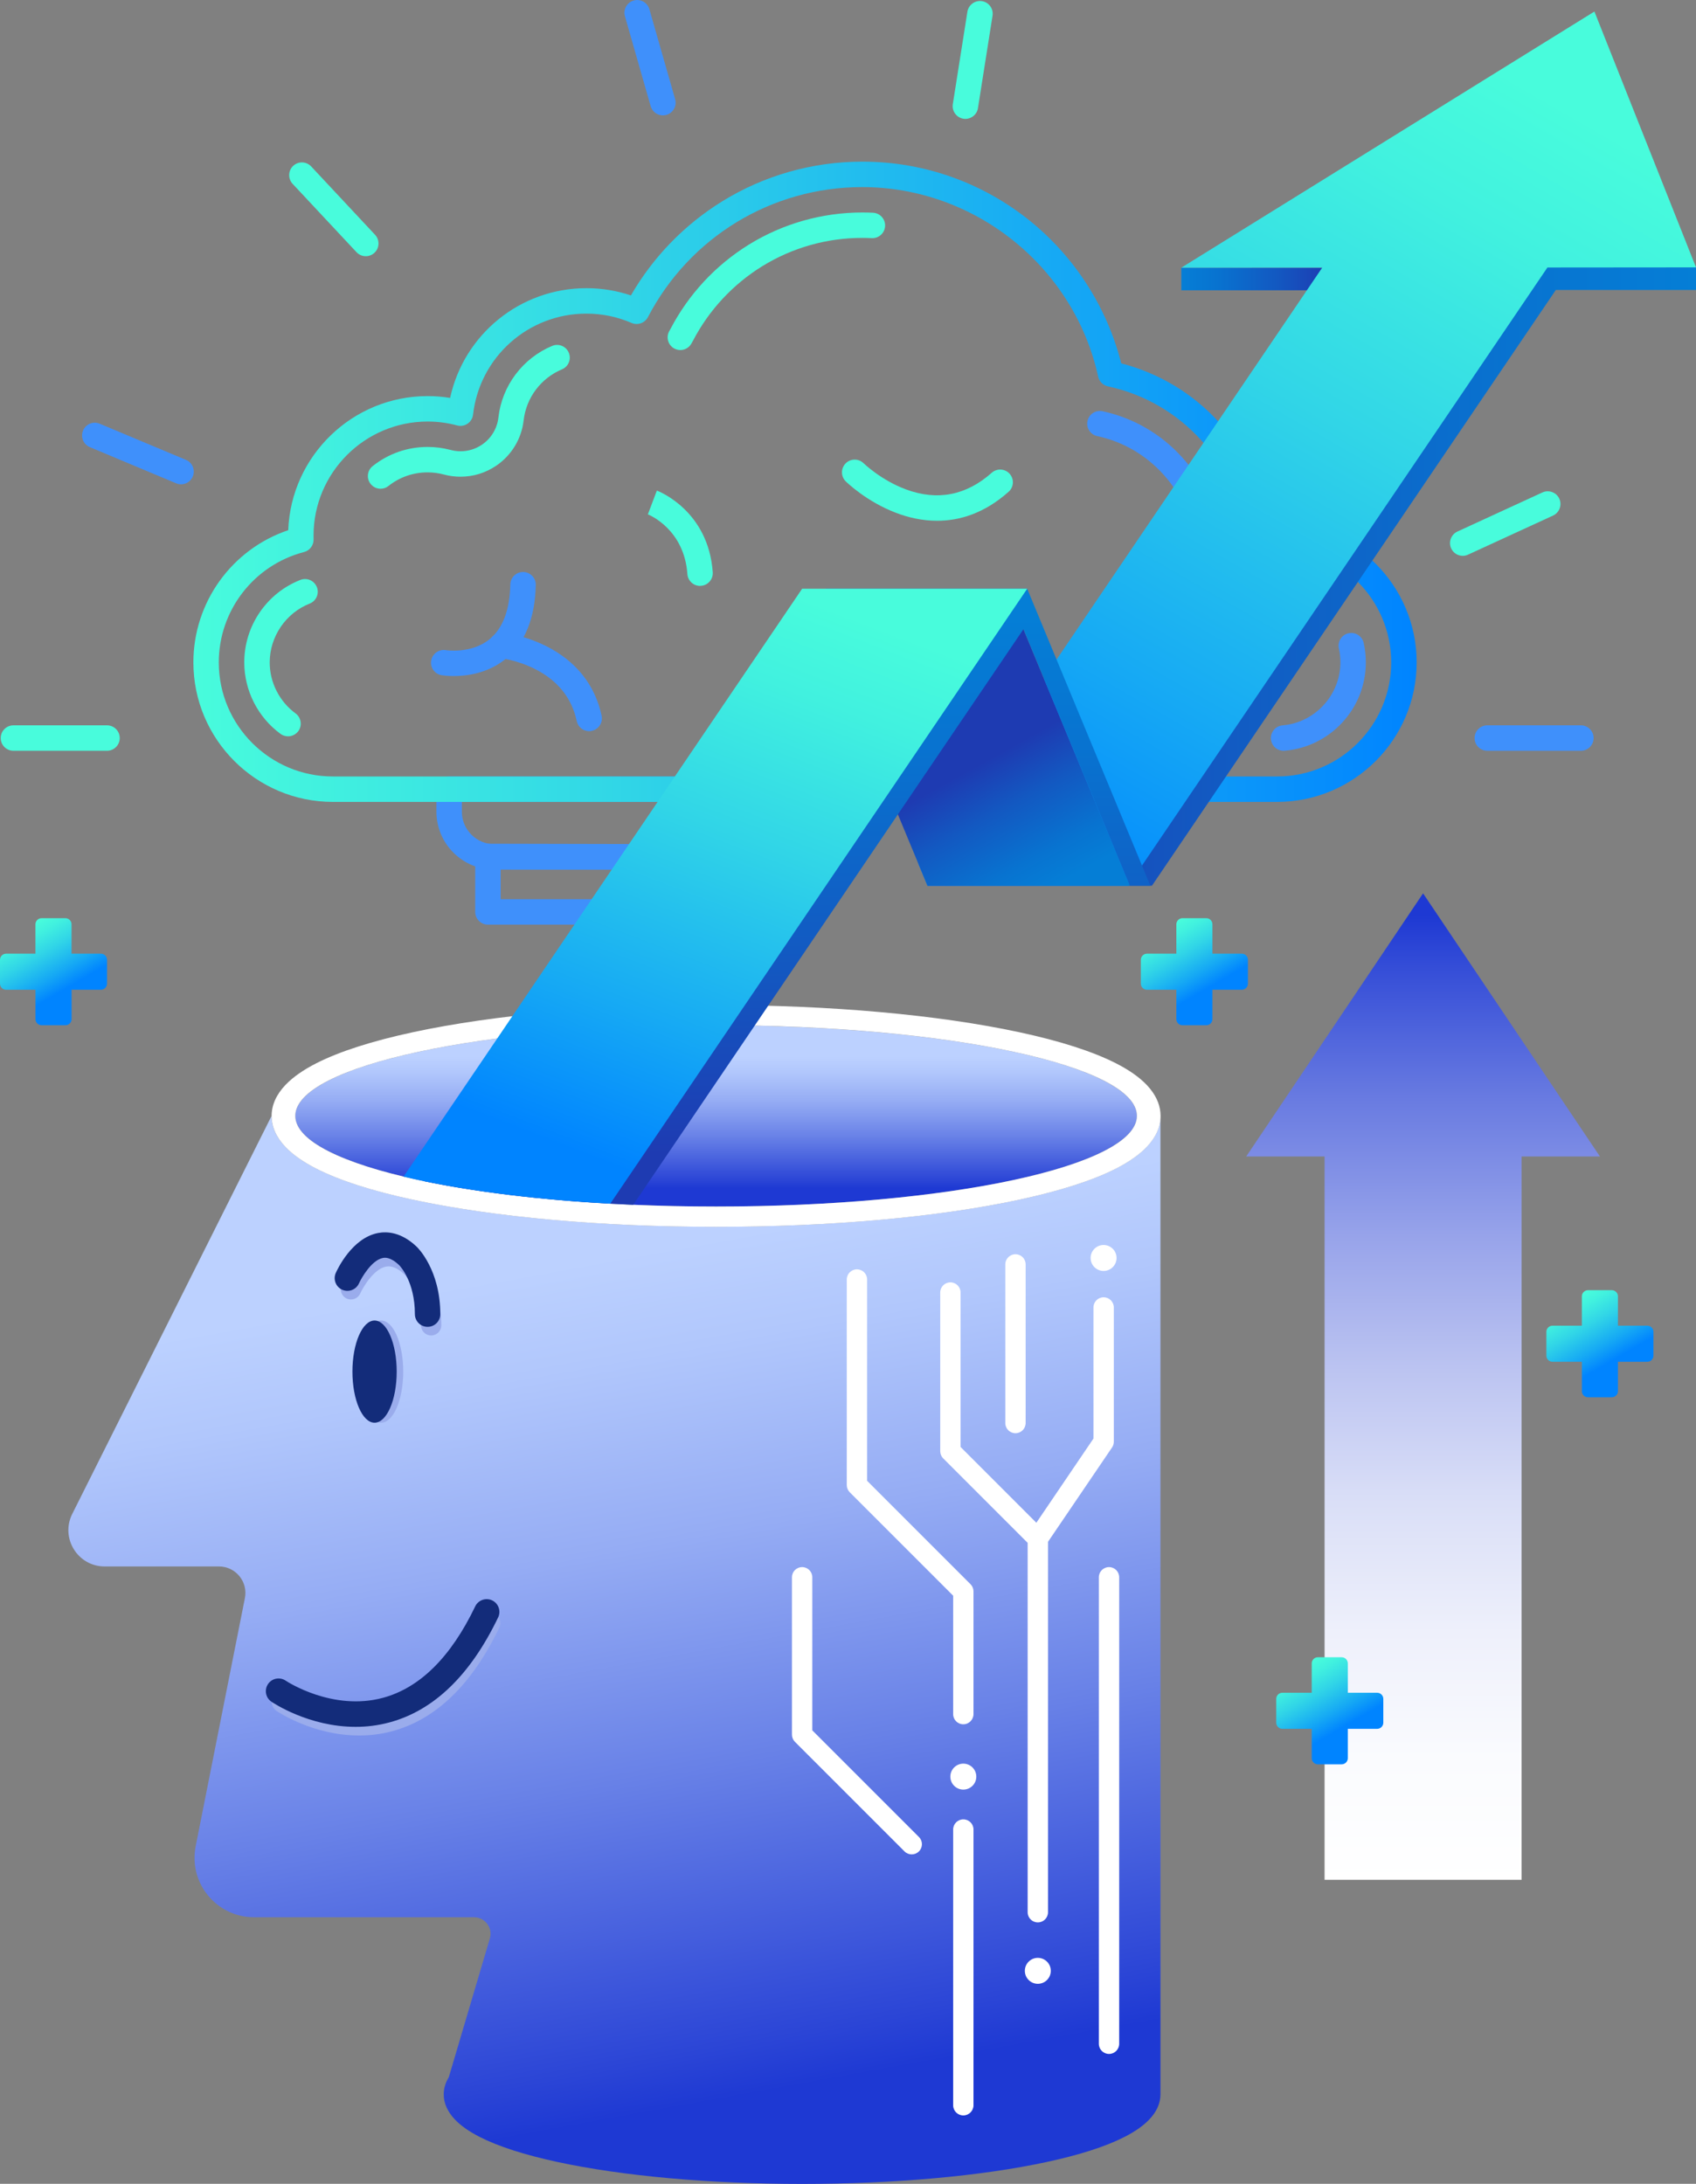 <svg xmlns="http://www.w3.org/2000/svg" xmlns:xlink="http://www.w3.org/1999/xlink" id="Layer_1" x="0px" y="0px" viewBox="0 0 4000 5150" style="enable-background:new 0 0 4000 5150;" xml:space="preserve"><rect x="0" y="0" width="4000" height="5150" fill="#808080" stroke="none"/><style type="text/css">	.st0{fill:url(#SVGID_1_);}	.st1{fill:url(#SVGID_00000021820420141364849090000006658691822374076334_);}	.st2{fill:#FFFFFF;}	.st3{fill:#9AACEC;}	.st4{fill:#132C7A;}	.st5{fill:#3F90FB;}	.st6{fill:url(#SVGID_00000106147594634894057440000018360108777643866265_);}	.st7{fill:#48FCDC;}	.st8{fill:url(#Arrow2_00000180350545873963863100000000186389459166794113_);}	.st9{fill:url(#SVGID_00000169517782811566537590000012203474827964174467_);}	.st10{fill:url(#SVGID_00000152235920601259668480000010280722746591672201_);}	.st11{fill:url(#SVGID_00000049906418650339564740000003043993622981529007_);}	.st12{fill:url(#SVGID_00000042728851572826623950000012743579404051958670_);}	.st13{fill:url(#SVGID_00000097480838020204732340000016867048495413672118_);}	.st14{fill:url(#SVGID_00000000913704812016864550000014925344909147364765_);}	.st15{fill:url(#SVGID_00000147904500799087516970000004365018049569008823_);}	.st16{fill:url(#SVGID_00000049933928113486610760000017021056011261831351_);}	.st17{fill:url(#SVGID_00000054237179969955042650000016149749688495576245_);}	.st18{fill:url(#SVGID_00000099637225089696706460000006851491216491100552_);}</style><g>	<g id="Layer_2_00000016058106502223659910000006925493274608684990_">		<g id="Growth_mindset_concept_illustration">			<g id="Element">				<g id="Head">											<linearGradient id="SVGID_1_" gradientUnits="userSpaceOnUse" x1="1420.88" y1="2184.593" x2="1779.048" y2="214.715" gradientTransform="matrix(1 0 0 -1 0 5152.576)">						<stop offset="0" style="stop-color:#BCD1FF"></stop>						<stop offset="0.12" style="stop-color:#B1C7FC"></stop>						<stop offset="0.34" style="stop-color:#95ACF4"></stop>						<stop offset="0.61" style="stop-color:#6881E7"></stop>						<stop offset="0.94" style="stop-color:#2B45D6"></stop>						<stop offset="1" style="stop-color:#1E39D3"></stop>					</linearGradient>					<path class="st0" d="M2704.4,2704.8c-17.2,18.1-41.6,35.3-72.6,51c-54.6,27.8-131.2,52.5-227.6,73.2      c-191.8,41.3-445.8,64.1-715.4,64.1s-523.6-22.8-715.4-64.1c-96.4-20.8-173-45.4-227.6-73.2c-31-15.8-55.4-33-72.6-51      c-21.7-22.8-32.7-47.5-32.7-73.2l0,0l-470.1,938.6c-28.5,56.9,12.9,123.9,76.5,123.9h269.5c39.3,0,68.8,35.9,61.2,74.5      l-116.1,585.2c-17.2,86.7,49.1,167.5,137.6,167.5h518.8c26.1,0,44.8,25.1,37.4,50.1l-96.8,327.1c-8,13-12,26.6-12,40.6      c0,20.8,8.9,40.6,26.3,59.1c13.8,14.6,33.5,28.4,58.5,41.2c44,22.4,105.8,42.3,183.5,59.1c154.6,33.3,359.5,51.7,576.9,51.7      s422.3-18.3,576.9-51.7c77.7-16.7,139.5-36.6,183.5-59.1c25-12.7,44.7-26.6,58.5-41.2c17.5-18.4,26.3-38.3,26.3-59.1V2631.6      l0,0C2737.1,2657.3,2726.1,2682,2704.4,2704.8L2704.4,2704.8z"></path>											<linearGradient id="SVGID_00000015345638555551032670000000926351053853271959_" gradientUnits="userSpaceOnUse" x1="1688.882" y1="2660.921" x2="1688.882" y2="2350.68" gradientTransform="matrix(1 0 0 -1 0 5152.576)">						<stop offset="0" style="stop-color:#BCD1FF"></stop>						<stop offset="0.12" style="stop-color:#B1C7FC"></stop>						<stop offset="0.34" style="stop-color:#95ACF4"></stop>						<stop offset="0.61" style="stop-color:#6881E7"></stop>						<stop offset="0.94" style="stop-color:#2B45D6"></stop>						<stop offset="1" style="stop-color:#1E39D3"></stop>					</linearGradient>											<ellipse style="fill:url(#SVGID_00000015345638555551032670000000926351053853271959_);" cx="1688.9" cy="2631.6" rx="992.5" ry="213.8"></ellipse>					<path class="st2" d="M745.9,2755.9c54.6,27.8,131.2,52.5,227.6,73.2c191.8,41.3,445.8,64.1,715.4,64.1s523.6-22.8,715.4-64.1      c96.4-20.8,173-45.4,227.6-73.2c31-15.8,55.4-33,72.6-51c21.7-22.8,32.7-47.5,32.7-73.2l0,0c0-22.1-8.1-43.3-24-63.2      c-2.7-3.4-5.6-6.7-8.7-10c-17.2-18.1-41.6-35.3-72.6-51c-54.6-27.8-131.2-52.5-227.6-73.2c-191.8-41.3-445.8-64.1-715.4-64.1      s-523.6,22.8-715.4,64.1c-96.4,20.8-173,45.4-227.6,73.2c-30.3,15.4-54.3,32.2-71.4,49.8c-0.4,0.4-0.8,0.8-1.2,1.2      c-21.7,22.8-32.7,47.5-32.7,73.2l0,0c0,25.8,11,50.4,32.7,73.2C690.5,2722.9,714.9,2740.1,745.9,2755.9L745.9,2755.9z       M1688.9,2417.7c548.1,0,992.5,95.7,992.5,213.8c0,118.1-444.4,213.8-992.5,213.8s-992.5-95.7-992.5-213.8      C696.4,2513.5,1140.7,2417.7,1688.9,2417.7L1688.9,2417.7z"></path>					<g id="Face">						<g id="Eyes">							<ellipse class="st3" cx="898.8" cy="3234.6" rx="52.2" ry="120.5"></ellipse>							<ellipse class="st4" cx="883.4" cy="3234.6" rx="52.2" ry="120.5"></ellipse>						</g>						<g>							<path class="st3" d="M1016.9,3149.4c-13.3,0-24-10.7-24-24c0-79.4-36.7-117.6-38.9-119.8c-23.6-22.5-38.9-19.5-43.9-18.5        c-28.8,5.6-53.9,48.6-60.5,63.2c-5.4,12.1-19.6,17.5-31.7,12.1c-12.1-5.4-17.5-19.5-12.2-31.6c3.6-8.1,36.7-79.2,94.9-90.7        c20.4-4.1,52.1-2,86.5,31c2.2,2.1,53.6,52.6,53.6,154.3C1040.9,3138.6,1030.1,3149.3,1016.9,3149.4L1016.9,3149.4z"></path>							<path class="st3" d="M846.7,4092.7c-108.1,0-190.7-55.4-195-58.3c-10.9-7.5-13.8-22.4-6.3-33.3c7.5-10.9,22.4-13.8,33.3-6.3        l0,0c1.1,0.7,111.9,74.4,234.4,41.3c88.8-24,163.2-97.7,221.4-218.9c5.7-11.9,20.1-17,32-11.3c11.9,5.7,17,20.1,11.3,32        c-64.6,134.6-149.6,216.9-252.7,244.6C898.1,4089.8,871.7,4092.8,846.7,4092.7L846.7,4092.7z"></path>						</g>						<g>							<path class="st4" d="M1008.5,3129c-16.6,0-30-13.4-30-30c0-76.3-34.7-113.1-37.1-115.5c-21.3-20.2-34.2-17.7-38.5-16.9        c-26.2,5.1-49.9,45.9-56.2,59.8c-6.8,15.1-24.5,21.9-39.6,15.1c-15.1-6.7-21.9-24.4-15.2-39.5c3.7-8.4,38-82.1,99.3-94.2        c21.8-4.3,55.5-2.2,91.8,32.5c2.3,2.2,55.4,54.4,55.4,158.7C1038.5,3115.6,1025.1,3129,1008.5,3129L1008.5,3129z"></path>							<path class="st4" d="M838.5,4072.3c-110,0-194.1-56.4-198.4-59.3c-13.7-9.3-17.2-28-7.9-41.7c9.3-13.7,27.9-17.2,41.6-7.9        c1.7,1.2,110.2,72.8,229.6,40.4c87-23.6,160.1-96.1,217.4-215.6c7.2-14.9,25.1-21.2,40-14.1c14.9,7.2,21.2,25.1,14.1,40        c-65.4,136.3-151.7,219.6-256.5,247.8C890.8,4069.3,863.9,4072.4,838.5,4072.3L838.5,4072.3z"></path>						</g>					</g>					<g id="Tech">						<g>							<circle class="st2" cx="2272" cy="4189.7" r="30.6"></circle>							<circle class="st2" cx="2602.8" cy="2966.6" r="30.6"></circle>							<circle class="st2" cx="2447.7" cy="4647.7" r="30.6"></circle>						</g>						<g>							<path class="st2" d="M2150.3,4373.1c-6.1,0-12.3-2.3-17-7l-258.5-258.5c-4.5-4.5-7-10.6-7-17v-371c0-13.3,10.7-24,24-24        c13.3,0,24,10.7,24,24v361l251.5,251.5c9.4,9.4,9.4,24.6,0,33.9C2162.6,4370.7,2156.5,4373.1,2150.3,4373.1L2150.3,4373.1z"></path>							<path class="st2" d="M2272,4066.3c-13.3,0-24-10.7-24-24V3763l-243.9-243.9c-4.5-4.5-7-10.6-7-17v-484.7        c0-13.3,10.7-24,24-24c13.3,0,24,10.7,24,24v474.7l243.9,243.9c4.5,4.5,7,10.6,7,17v289.2        C2295.9,4055.5,2285.2,4066.3,2272,4066.3L2272,4066.3z"></path>							<path class="st2" d="M2447.7,3652.5c-4.6,0-9.3-1.3-13.4-4.1c-11-7.4-13.8-22.4-6.4-33.3l151-222.6v-309.2        c0-13.3,10.7-24,24-24s24,10.7,24,24v316.6c0,4.8-1.4,9.5-4.1,13.5L2467.6,3642C2462.9,3648.8,2455.4,3652.5,2447.7,3652.5        L2447.7,3652.5z"></path>							<path class="st2" d="M2447.7,4533.5c-13.3,0-24-10.7-24-24v-871.1l-199.2-199.2c-4.5-4.5-7-10.6-7-17v-374.1        c0-13.3,10.7-24,24-24c13.3,0,24,10.7,24,24v364.2l199.2,199.2c4.5,4.5,7,10.6,7,17v881        C2471.7,4522.8,2461,4533.5,2447.7,4533.5L2447.7,4533.5z"></path>							<path class="st2" d="M2615.6,4843.7c-13.3,0-24-10.7-24-24V3719.6c0-13.3,10.7-24,24-24s24,10.7,24,24v1100.1        C2639.6,4833,2628.8,4843.7,2615.6,4843.7z"></path>							<path class="st2" d="M2272,4988.7c-13.3,0-24-10.7-24-24v-650.2c0-13.3,10.7-24,24-24c13.3,0,24,10.7,24,24v650.2        C2295.9,4977.9,2285.2,4988.7,2272,4988.7z"></path>							<path class="st2" d="M2395,3379.9c-13.3,0-24-10.7-24-24v-374.1c0-13.3,10.7-24,24-24s24,10.7,24,24v374.1        C2418.9,3369.1,2408.2,3379.9,2395,3379.9z"></path>						</g>					</g>				</g>				<g id="Brain_idea">					<path class="st5" d="M1628.5,2180.5h-477.7c-16.6,0-30-13.4-30-30v-130.8c0-8,3.2-15.6,8.8-21.2c5.6-5.6,13.2-8.8,21.2-8.8h0.1      l477.7,1.1c16.5,0,29.9,13.5,29.9,30v129.7C1658.5,2167.1,1645.1,2180.5,1628.5,2180.5L1628.5,2180.5z M1180.8,2120.6h417.8      v-69.9l-417.8-1V2120.6L1180.8,2120.6z"></path>					<path class="st5" d="M1628.5,2050.8H1166c-75.4,0-136.7-61.3-136.7-136.7v-52.9c0-16.6,13.4-30,30-30h569.2      c16.6,0,30,13.4,30,30v159.7C1658.5,2037.4,1645.1,2050.8,1628.5,2050.8z M1089.3,1891.1v23c0,42.3,34.4,76.8,76.8,76.8h432.5      v-99.7H1089.3z"></path>											<linearGradient id="SVGID_00000001630320795624371520000014619733002087900861_" gradientUnits="userSpaceOnUse" x1="456.076" y1="4016.429" x2="3341.11" y2="4016.429" gradientTransform="matrix(1 0 0 -1 0 5152.576)">						<stop offset="0" style="stop-color:#48FCDC"></stop>						<stop offset="0.33" style="stop-color:#32D8E6"></stop>						<stop offset="1" style="stop-color:#0084FF"></stop>					</linearGradient>					<path style="fill:url(#SVGID_00000001630320795624371520000014619733002087900861_);" d="M3012.1,1891.1H785.1      c-181.4,0-329-147.6-329-329c0-142,90.9-267,223.7-311.8c6.7-175.5,151.6-316.2,328.7-316.2c17.8,0,35.6,1.4,53.1,4.3      c32.4-149.7,165.2-258.8,321.5-258.8c36.1,0,71.2,5.7,104.9,17.1c52-90.2,125.8-166.4,214.7-221.5c99.3-61.5,213.7-94,331.1-94      c73.6,0,145.8,12.6,214.4,37.5c66.3,24,127.8,58.9,182.8,103.6c105.2,85.7,180.5,203.9,213.4,334.6      c89.5,23.1,169.5,71.4,232.2,140.5c60.8,67,100.6,148.1,116,236.3c6.5-0.4,13.1-0.6,19.6-0.6c181.4,0,329,147.6,329,329      S3193.5,1891,3012.1,1891.1L3012.1,1891.1z M1008.5,994.1c-148.3,0-269,120.7-269,269c0,2.6,0.1,5.3,0.1,8.7      c0.4,14-8.9,26.4-22.4,30C598.8,1332.5,516,1439.6,516,1562.1c0,148.3,120.7,269,269,269h2227.1c148.3,0,269-120.7,269-269      s-120.7-269-269-269c-13.6,0-27.3,1-40.7,3.1c-8.1,1.2-16.3-0.9-22.8-5.9c-6.5-5-10.6-12.4-11.5-20.5      c-19.7-177-149.9-321.2-324.1-358.7c-11.5-2.5-20.5-11.4-23-22.9c-56.8-259-290.8-447-556.4-447      c-213.2,0-406.8,117.5-505.5,306.7c-7.3,13.9-24.1,19.9-38.5,13.7c-33.7-14.6-69.7-22-106.7-22      c-136.9,0-251.7,102.4-267.2,238.1c-1,8.7-5.7,16.5-12.9,21.4c-7.2,4.9-16.2,6.4-24.6,4.2      C1055.6,997.2,1032.1,994.1,1008.5,994.1L1008.5,994.1z"></path>					<path class="st5" d="M2842.8,1279c-13.9,0-26.4-9.7-29.3-23.8c-10.6-50.7-34.9-98-70.1-136.8c-41.7-45.9-95.5-77-155.6-90      c-16.2-3.5-26.5-19.4-23-35.6c3.5-16.2,19.4-26.5,35.6-23c72.4,15.6,137.2,53.1,187.3,108.3c42.4,46.7,71.6,103.7,84.4,164.8      c3.4,16.2-7,32.1-23.2,35.5C2846.9,1278.8,2844.9,1279,2842.8,1279L2842.8,1279z"></path>					<path class="st5" d="M3027.3,1770.5c-15.4,0-28.5-11.8-29.8-27.5c-1.4-16.5,10.9-31,27.4-32.4c76.5-6.5,136.4-71.7,136.4-148.6      c0-11-1.2-22.1-3.6-32.8c-3.6-16.1,6.5-32.2,22.7-35.8c16.1-3.6,32.2,6.5,35.8,22.7c3.4,15,5.1,30.5,5.1,46      c0,52.7-19.7,103-55.5,141.8c-35.6,38.5-83.8,62.1-135.8,66.5C3029,1770.5,3028.1,1770.5,3027.3,1770.5L3027.3,1770.5z"></path>					<path class="st7" d="M1604.5,825.5c-5.2,0-10.5-1.4-15.3-4.2c-14.2-8.5-18.8-26.9-10.4-41.1c1-1.7,1.8-3.2,2.6-4.6      c42.5-81.4,106.2-150.1,184.4-198.5c80.3-49.7,172.9-76,267.9-76c8.1,0,16.6,0.2,25.3,0.6c16.5,0.8,29.3,14.9,28.5,31.4      c-0.8,16.5-14.9,29.3-31.4,28.5c-7.7-0.4-15.2-0.6-22.4-0.6c-83.8,0-165.5,23.2-236.3,67c-69,42.8-125.3,103.3-162.8,175.2      c-1.3,2.4-2.7,4.9-4.3,7.6C1624.7,820.3,1614.7,825.5,1604.5,825.5L1604.5,825.5z"></path>					<path class="st7" d="M679.2,1736.4c-6.2,0-12.4-1.9-17.7-5.8c-53.5-39.3-85.4-102.3-85.4-168.5c0-42.3,12.6-83.2,36.5-118.1      c23.7-34.7,56.8-61.1,95.8-76.4c15.4-6.1,32.8,1.5,38.9,16.9c6.1,15.4-1.5,32.8-16.9,38.9c-56.4,22.2-94.3,78-94.3,138.8      c0,47.2,22.8,92.1,61,120.2c13.3,9.8,16.2,28.6,6.4,41.9C697.5,1732.2,688.4,1736.5,679.2,1736.4L679.2,1736.4z"></path>					<path class="st7" d="M897.6,1152.6c-8.8,0-17.6-3.9-23.5-11.4c-10.3-13-8.1-31.8,4.9-42.1c37.3-29.5,82.1-45.1,129.6-45.1      c18.4,0,36.6,2.4,54.3,7.1c7.6,2,15.4,3.1,23.3,3.1c18.1,0,35.6-5.4,50.6-15.6c21.6-14.7,35.8-38.1,38.7-64.1      c8.5-74.9,57.1-139.6,126.8-168.8c15.3-6.4,32.8,0.8,39.2,16.1s-0.8,32.8-16.1,39.2c-49.7,20.8-84.3,66.9-90.4,120.3      c-4.9,43.4-28.5,82.3-64.6,106.9c-25,17-54.1,26-84.4,26c-13.1,0-26.1-1.7-38.8-5.1c-12.6-3.4-25.6-5.1-38.8-5.1      c-33.9,0-65.8,11.1-92.3,32.1C910.7,1150.5,904.1,1152.6,897.6,1152.6L897.6,1152.6z"></path>					<path class="st5" d="M1070.1,1594.3c-16.5,0-27.5-1.8-28.7-2c-16.3-2.8-27.3-18.3-24.4-34.6c2.8-16.3,18.3-27.2,34.5-24.5      c1.1,0.2,61.1,9.3,104-26.5c30.6-25.5,46.8-68.7,48.1-128.5c0.4-16.3,13.7-29.3,30-29.3c0.2,0,0.4,0,0.7,0      c16.6,0.4,29.7,14.1,29.3,30.6c-1.7,78.3-25.4,136.7-70.3,173.8C1151.1,1588,1101,1594.3,1070.1,1594.3L1070.1,1594.3z"></path>					<path class="st7" d="M1651.1,1381.7c-15.6,0-28.8-12.1-29.9-27.9c-7.5-105.8-89.9-139.5-93.4-140.9l0.2,0.1l21.2-56.1      c5,1.9,121.5,47.6,131.8,192.6c1.2,16.5-11.3,30.9-27.8,32C1652.5,1381.7,1651.8,1381.7,1651.1,1381.7L1651.1,1381.7z"></path>					<path class="st7" d="M2210.2,1228.1c-36.1,0-69.1-8.1-96.4-18.5c-69.9-26.4-117.1-72.4-119.1-74.4      c-11.8-11.6-11.9-30.6-0.3-42.4c11.6-11.8,30.6-11.9,42.3-0.4c0.7,0.6,41.5,40.1,99.9,61.7c74.1,27.5,142.2,14.3,202.4-39.2      c12.4-11,31.3-9.9,42.3,2.5c11,12.4,9.9,31.3-2.5,42.3C2321,1211.2,2262.3,1228.1,2210.2,1228.1L2210.2,1228.1z"></path>					<path class="st5" d="M1389.5,1724.3c-13.9,0-26.3-9.7-29.3-23.8c-11.5-54.2-44.5-95.4-98-122.6c-42.2-21.4-81.9-25.8-82.3-25.9      c-16.4-1.7-28.4-16.4-26.7-32.9c1.7-16.4,16.3-28.4,32.8-26.8c2,0.2,49.5,5.2,101.4,31c70.7,35.2,116.2,92.1,131.5,164.6      c3.4,16.2-6.9,32.1-23.1,35.6C1393.7,1724.1,1391.6,1724.3,1389.5,1724.3L1389.5,1724.3z"></path>					<path class="st7" d="M252.4,1770.5H31.7c-16.6,0-30-13.4-30-30s13.4-30,30-30h220.7c16.6,0,30,13.4,30,30      S268.9,1770.5,252.4,1770.5z"></path>					<path class="st5" d="M3728.5,1770.5h-220.7c-16.6,0-30-13.4-30-30s13.4-30,30-30h220.7c16.6,0,30,13.4,30,30      S3745,1770.5,3728.5,1770.5z"></path>					<path class="st5" d="M427.1,1142.1c-3.9,0-7.8-0.7-11.6-2.3l-203.5-85.3c-15.3-6.4-22.5-24-16.1-39.2      c6.4-15.3,24-22.5,39.2-16.1l203.5,85.3c15.3,6.4,22.5,24,16.1,39.2C450,1135.1,438.8,1142.1,427.1,1142.1L427.1,1142.1z"></path>					<path class="st7" d="M862.7,604.2c-8,0-16-3.2-21.9-9.5L690.1,433.5c-11.3-12.1-10.7-31.1,1.4-42.4      c12.1-11.3,31.1-10.7,42.4,1.4l150.7,161.2c11.3,12.1,10.7,31.1-1.4,42.4C877.4,601.5,870,604.2,862.7,604.2L862.7,604.2z"></path>					<path class="st5" d="M1563.4,272.1c-13,0-25-8.6-28.8-21.7l-60.7-212.1c-4.6-15.9,4.7-32.5,20.6-37.1s32.5,4.7,37.1,20.6      l60.7,212.1c4.6,15.9-4.7,32.5-20.6,37.1C1568.8,271.7,1566.1,272.1,1563.4,272.1z"></path>					<path class="st7" d="M2276.9,280.4c-1.5,0-3.1-0.1-4.7-0.4c-16.3-2.6-27.5-17.9-25-34.3l34.4-218c2.6-16.3,17.9-27.5,34.3-25      s27.5,17.9,25,34.3l-34.4,218C2304.2,269.8,2291.4,280.4,2276.9,280.4L2276.9,280.4z"></path>					<path class="st7" d="M3449.8,1310.8c-11.3,0-22.2-6.5-27.2-17.5c-6.9-15-0.3-32.8,14.7-39.8l200.5-92.2      c15-6.9,32.8-0.3,39.8,14.7c6.9,15,0.3,32.8-14.7,39.8l-200.5,92.2C3458.3,1309.9,3454,1310.8,3449.8,1310.8L3449.8,1310.8z"></path>				</g>									<linearGradient id="Arrow2_00000135671786796815295230000003792882277630999186_" gradientUnits="userSpaceOnUse" x1="3356.33" y1="708.494" x2="3356.33" y2="2993.595" gradientTransform="matrix(1 0 0 -1 0 5152.576)">					<stop offset="0" style="stop-color:#FFFFFF"></stop>					<stop offset="0.13" style="stop-color:#FAFBFE"></stop>					<stop offset="0.26" style="stop-color:#EEF0FB"></stop>					<stop offset="0.4" style="stop-color:#D9DEF7"></stop>					<stop offset="0.53" style="stop-color:#BCC4F1"></stop>					<stop offset="0.67" style="stop-color:#97A3EA"></stop>					<stop offset="0.81" style="stop-color:#697BE1"></stop>					<stop offset="0.95" style="stop-color:#334CD7"></stop>					<stop offset="1" style="stop-color:#1E39D3"></stop>				</linearGradient>				<polygon id="Arrow2" style="fill:url(#Arrow2_00000135671786796815295230000003792882277630999186_);" points="3773.4,2727.2      3356.3,2106.7 2939.2,2727.2 3124,2727.2 3124,4433.1 3588.6,4433.1 3588.6,2727.2     "></polygon>				<g id="Arrow">											<linearGradient id="SVGID_00000107589147609419254490000004624845865973804988_" gradientUnits="userSpaceOnUse" x1="2786.118" y1="4494.631" x2="3136.354" y2="4494.631" gradientTransform="matrix(1 0 0 -1 0 5152.576)">						<stop offset="0" style="stop-color:#057ED6"></stop>						<stop offset="0.24" style="stop-color:#0873D0"></stop>						<stop offset="0.65" style="stop-color:#1358C1"></stop>						<stop offset="1" style="stop-color:#1E3BB2"></stop>					</linearGradient>											<rect x="2786.1" y="631.3" style="fill:url(#SVGID_00000107589147609419254490000004624845865973804988_);" width="350.2" height="53.3"></rect>											<linearGradient id="SVGID_00000038382781014851853100000001109081467842126777_" gradientUnits="userSpaceOnUse" x1="2187.399" y1="3792.964" x2="4000" y2="3792.964" gradientTransform="matrix(1 0 0 -1 0 5152.576)">						<stop offset="0" style="stop-color:#1E3BB2"></stop>						<stop offset="0.35" style="stop-color:#1358C1"></stop>						<stop offset="0.76" style="stop-color:#0873D0"></stop>						<stop offset="1" style="stop-color:#057ED6"></stop>					</linearGradient>					<polygon style="fill:url(#SVGID_00000038382781014851853100000001109081467842126777_);" points="4000,630.5 3705.5,630.5       3649.8,630.5 3174.7,630.5 2187.4,2088.7 2531.9,2088.7 2716.9,2088.7 3669.4,683.8 4000,683.8      "></polygon>											<linearGradient id="SVGID_00000101105087896719961390000013686812920657961386_" gradientUnits="userSpaceOnUse" x1="3631.659" y1="4935.702" x2="2514.826" y2="2997.683" gradientTransform="matrix(1 0 0 -1 0 5152.576)">						<stop offset="0" style="stop-color:#48FCDC"></stop>						<stop offset="0.15" style="stop-color:#41F1DF"></stop>						<stop offset="0.41" style="stop-color:#31D5E7"></stop>						<stop offset="0.75" style="stop-color:#16A9F4"></stop>						<stop offset="1" style="stop-color:#0084FF"></stop>					</linearGradient>					<polygon style="fill:url(#SVGID_00000101105087896719961390000013686812920657961386_);" points="4000,630.5 3760.4,27.2       2786.1,631.3 3118.5,631.1 2165.7,2036.5 2187.4,2088.7 2661.1,2088.7 3649.6,630.8      "></polygon>											<linearGradient id="SVGID_00000125570290648781648200000003407915905042480312_" gradientUnits="userSpaceOnUse" x1="2475.276" y1="3056.76" x2="2312.289" y2="3351.51" gradientTransform="matrix(1 0 0 -1 0 5152.576)">						<stop offset="0" style="stop-color:#057ED6"></stop>						<stop offset="0.24" style="stop-color:#0873D0"></stop>						<stop offset="0.65" style="stop-color:#1358C1"></stop>						<stop offset="1" style="stop-color:#1E3BB2"></stop>					</linearGradient>					<polygon style="fill:url(#SVGID_00000125570290648781648200000003407915905042480312_);" points="2413.7,1483.8 2392.6,1432.7       2096.5,1869.5 2187.4,2088.7 2643.8,2088.7 2664.7,2088.7      "></polygon>											<linearGradient id="SVGID_00000022523770588564095460000012085638921265286533_" gradientUnits="userSpaceOnUse" x1="1856.712" y1="3697.912" x2="1856.712" y2="2430.914" gradientTransform="matrix(1 0 0 -1 0 5152.576)">						<stop offset="0" style="stop-color:#057ED6"></stop>						<stop offset="0.24" style="stop-color:#0873D0"></stop>						<stop offset="0.65" style="stop-color:#1358C1"></stop>						<stop offset="1" style="stop-color:#1E3BB2"></stop>					</linearGradient>					<path style="fill:url(#SVGID_00000022523770588564095460000012085638921265286533_);" d="M2713.1,2088.7l-269.3-649.3l-21.2-51      h-475l-947.3,1397.2c121,25.1,271.4,43.7,439.1,53c17.8,1,35.8,1.9,54,2.7l907.4-1338.4l13-19.1l250.9,605L2713.1,2088.7      L2713.1,2088.7z"></path>											<linearGradient id="SVGID_00000046315363973133746260000011974206489412880272_" gradientUnits="userSpaceOnUse" x1="1938.939" y1="3727.23" x2="1433.237" y2="2408.777" gradientTransform="matrix(1 0 0 -1 0 5152.576)">						<stop offset="0" style="stop-color:#48FCDC"></stop>						<stop offset="0.15" style="stop-color:#41F1DF"></stop>						<stop offset="0.41" style="stop-color:#31D5E7"></stop>						<stop offset="0.75" style="stop-color:#16A9F4"></stop>						<stop offset="1" style="stop-color:#0084FF"></stop>					</linearGradient>					<path style="fill:url(#SVGID_00000046315363973133746260000011974206489412880272_);" d="M2422.6,1388.4h-530.8l-940,1386.4      c128.1,30.6,296.7,53.2,487.5,63.8L2422.6,1388.4L2422.6,1388.4z"></path>				</g>				<g id="Plus_icons">											<linearGradient id="SVGID_00000155116087292930084350000011282097400141019011_" gradientUnits="userSpaceOnUse" x1="3712.169" y1="2089.316" x2="3798.226" y2="1941.017" gradientTransform="matrix(1 0 0 -1 0 5152.576)">						<stop offset="0" style="stop-color:#48FCDC"></stop>						<stop offset="0.15" style="stop-color:#41F1DF"></stop>						<stop offset="0.41" style="stop-color:#31D5E7"></stop>						<stop offset="0.75" style="stop-color:#16A9F4"></stop>						<stop offset="1" style="stop-color:#0084FF"></stop>					</linearGradient>					<path style="fill:url(#SVGID_00000155116087292930084350000011282097400141019011_);" d="M3885.2,3126.3h-69.3V3057      c0-7.9-6.5-14.4-14.4-14.4h-56.3c-7.9,0-14.4,6.5-14.4,14.4v69.3h-69.3c-7.9,0-14.4,6.5-14.4,14.4v56.3      c0,7.9,6.5,14.4,14.4,14.4h69.3v69.3c0,7.9,6.5,14.4,14.4,14.4h56.3c7.9,0,14.4-6.5,14.4-14.4v-69.3h69.3      c7.9,0,14.4-6.5,14.4-14.4v-56.3C3899.6,3132.8,3893.1,3126.3,3885.2,3126.3z"></path>											<linearGradient id="SVGID_00000034792980218609951350000005989269716274690447_" gradientUnits="userSpaceOnUse" x1="2755.786" y1="2966.549" x2="2841.842" y2="2818.25" gradientTransform="matrix(1 0 0 -1 0 5152.576)">						<stop offset="0" style="stop-color:#48FCDC"></stop>						<stop offset="0.15" style="stop-color:#41F1DF"></stop>						<stop offset="0.41" style="stop-color:#31D5E7"></stop>						<stop offset="0.75" style="stop-color:#16A9F4"></stop>						<stop offset="1" style="stop-color:#0084FF"></stop>					</linearGradient>					<path style="fill:url(#SVGID_00000034792980218609951350000005989269716274690447_);" d="M2928.8,2249h-69.3v-69.3      c0-7.9-6.5-14.4-14.4-14.4h-56.3c-7.9,0-14.4,6.5-14.4,14.4v69.3h-69.3c-7.9,0-14.4,6.5-14.4,14.4v56.3      c0,7.9,6.5,14.4,14.4,14.4h69.3v69.3c0,7.9,6.5,14.4,14.4,14.4h56.3c7.9,0,14.4-6.5,14.4-14.4v-69.3h69.3      c7.9,0,14.4-6.5,14.4-14.4v-56.3C2943.2,2255.5,2936.8,2249,2928.8,2249z"></path>											<linearGradient id="SVGID_00000114768805229601927640000003226524179824437385_" gradientUnits="userSpaceOnUse" x1="3075.077" y1="1223.737" x2="3161.134" y2="1075.457" gradientTransform="matrix(1 0 0 -1 0 5152.576)">						<stop offset="0" style="stop-color:#48FCDC"></stop>						<stop offset="0.15" style="stop-color:#41F1DF"></stop>						<stop offset="0.41" style="stop-color:#31D5E7"></stop>						<stop offset="0.75" style="stop-color:#16A9F4"></stop>						<stop offset="1" style="stop-color:#0084FF"></stop>					</linearGradient>					<path style="fill:url(#SVGID_00000114768805229601927640000003226524179824437385_);" d="M3248.1,3991.9h-69.3v-69.3      c0-7.9-6.5-14.4-14.4-14.4h-56.3c-7.9,0-14.4,6.5-14.4,14.4v69.3h-69.3c-7.9,0-14.4,6.5-14.4,14.4v56.3      c0,7.9,6.5,14.4,14.4,14.4h69.3v69.3c0,7.9,6.5,14.4,14.4,14.4h56.3c7.9,0,14.4-6.5,14.4-14.4v-69.3h69.3      c7.9,0,14.4-6.5,14.4-14.4v-56.3C3262.5,3998.3,3256,3991.9,3248.1,3991.9z"></path>											<linearGradient id="SVGID_00000029038477592506951810000012579914608069406865_" gradientUnits="userSpaceOnUse" x1="64.954" y1="2966.555" x2="150.992" y2="2818.256" gradientTransform="matrix(1 0 0 -1 0 5152.576)">						<stop offset="0" style="stop-color:#48FCDC"></stop>						<stop offset="0.15" style="stop-color:#41F1DF"></stop>						<stop offset="0.41" style="stop-color:#31D5E7"></stop>						<stop offset="0.75" style="stop-color:#16A9F4"></stop>						<stop offset="1" style="stop-color:#0084FF"></stop>					</linearGradient>					<path style="fill:url(#SVGID_00000029038477592506951810000012579914608069406865_);" d="M238,2249h-69.3v-69.3      c0-7.9-6.5-14.4-14.4-14.4H98c-7.9,0-14.4,6.5-14.4,14.4v69.3H14.4c-7.9,0-14.4,6.5-14.4,14.4v56.3c0,7.9,6.5,14.4,14.4,14.4      h69.3v69.3c0,7.9,6.5,14.4,14.4,14.4h56.3c7.9,0,14.4-6.5,14.4-14.4v-69.3H238c7.9,0,14.4-6.5,14.4-14.4v-56.3      C252.4,2255.5,245.9,2249,238,2249L238,2249z"></path>				</g>			</g>		</g>	</g></g></svg>